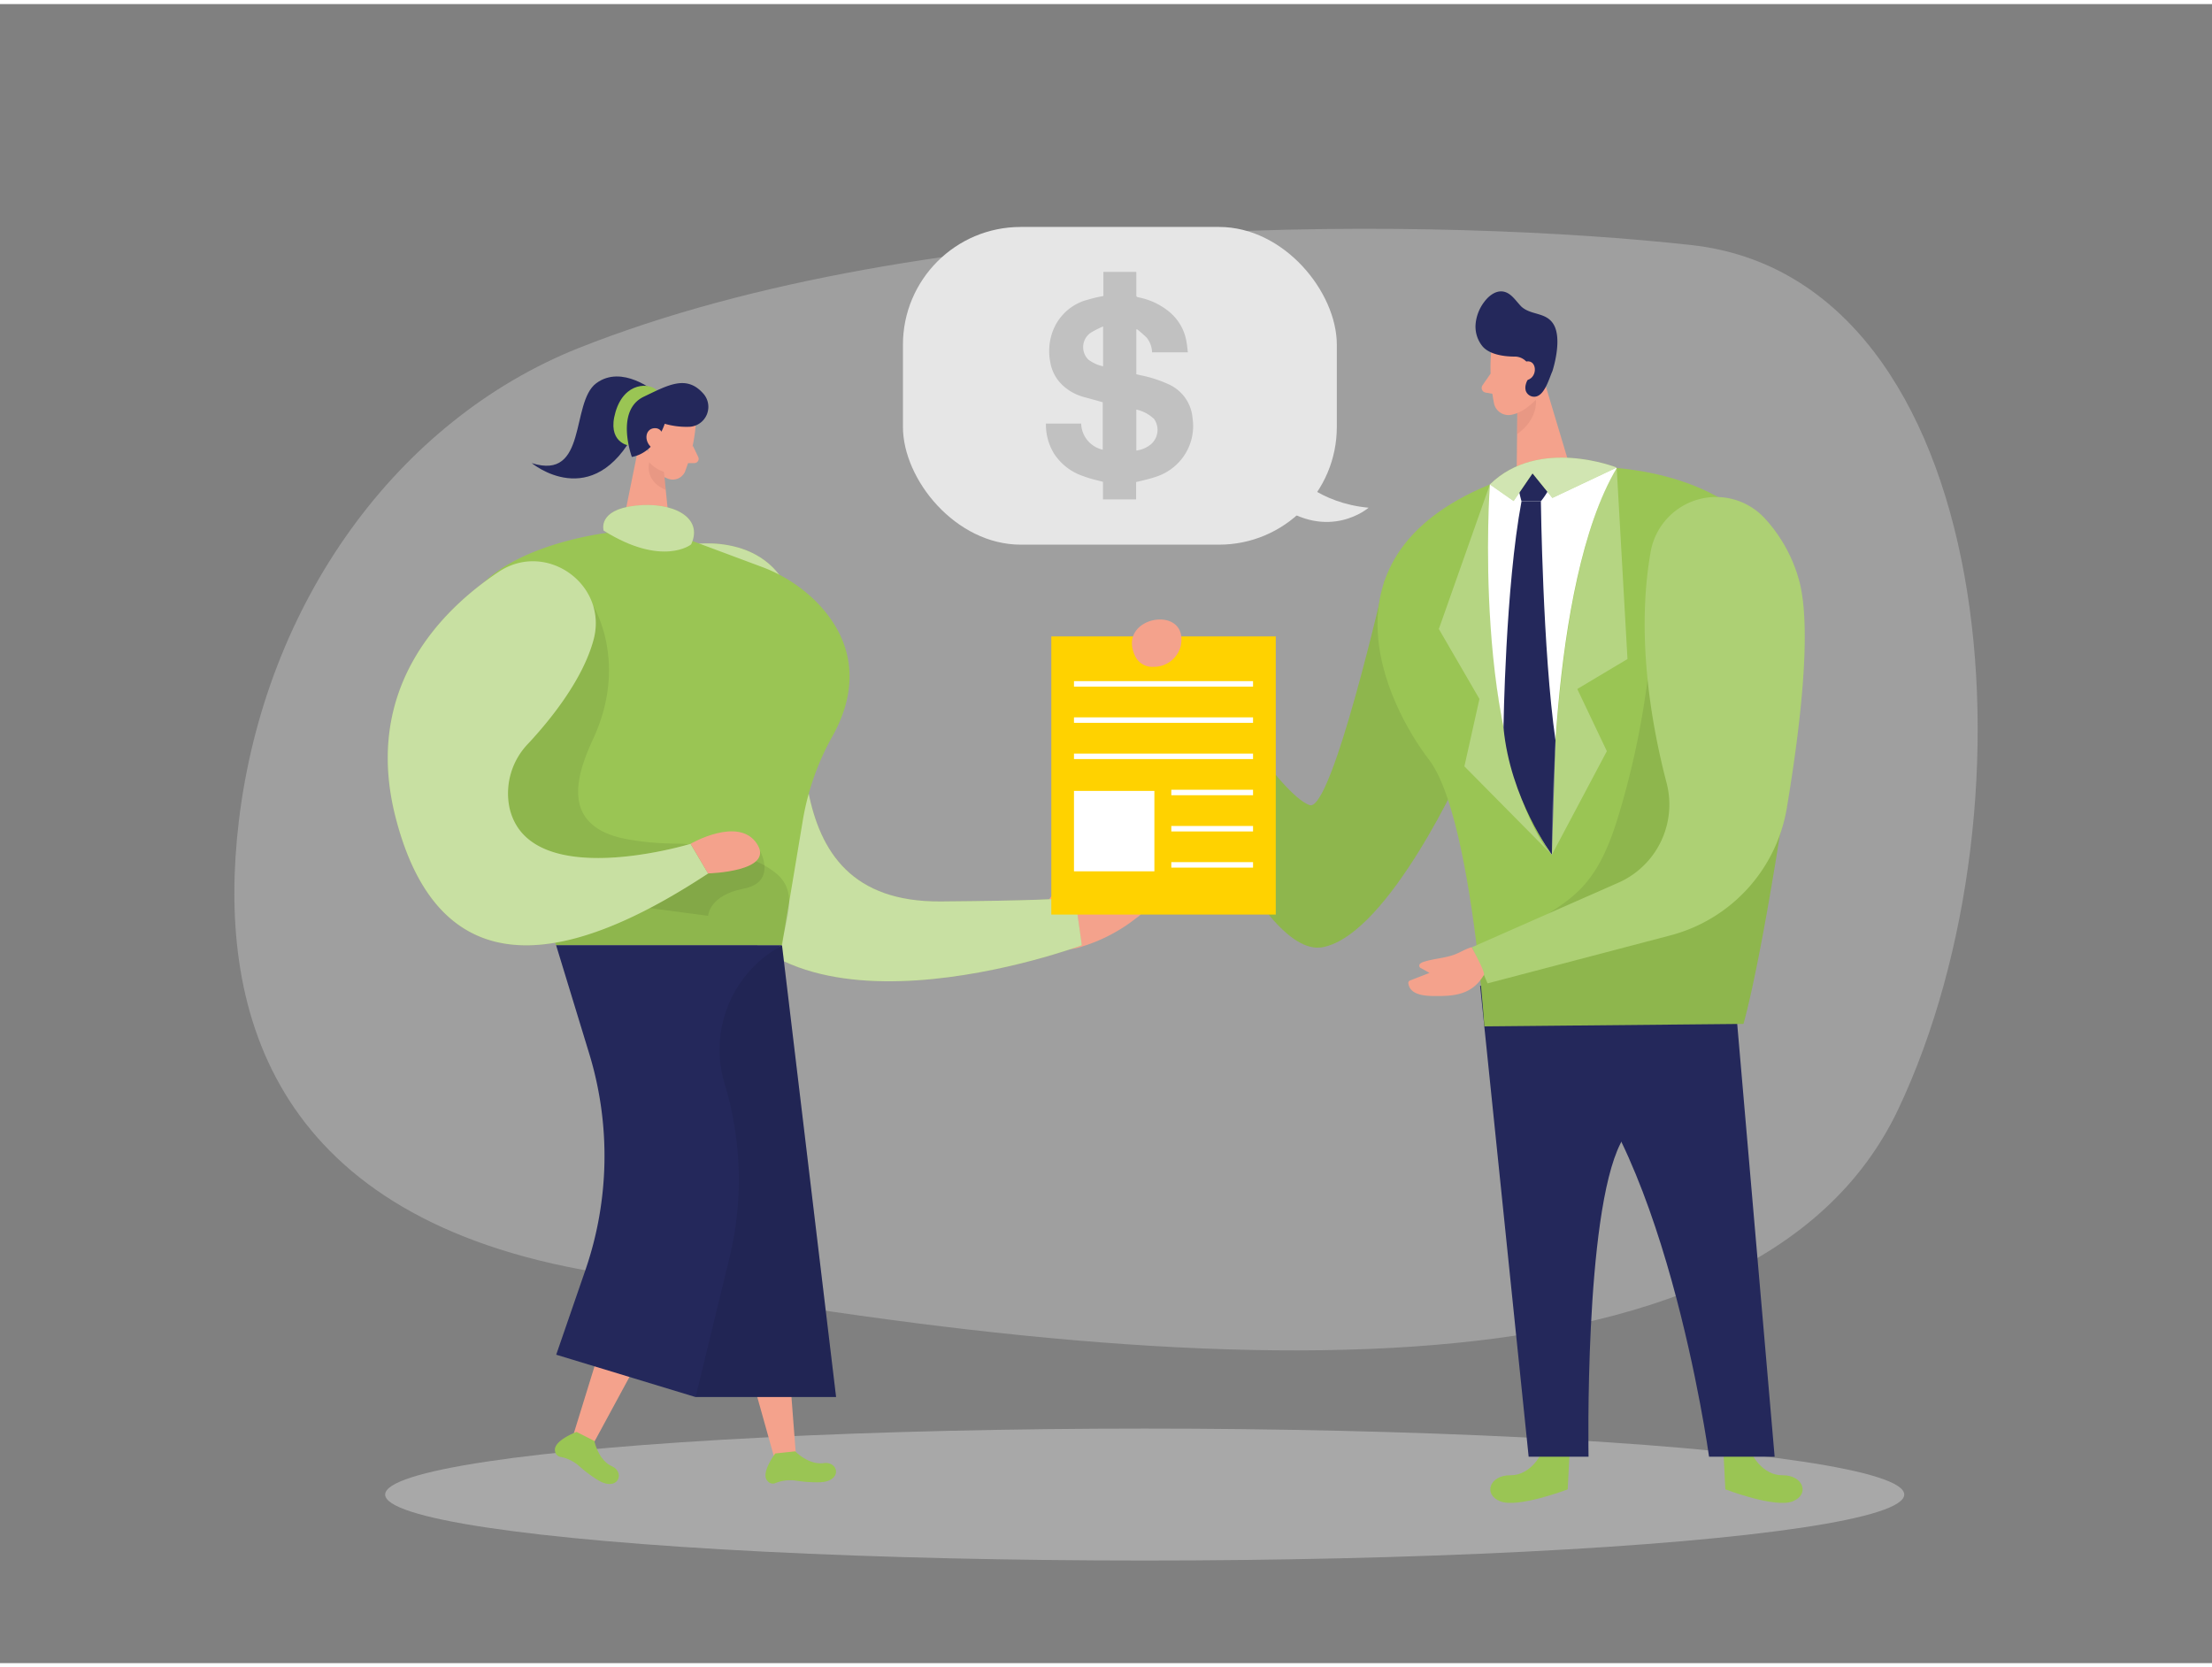 <svg id="Layer_1" data-name="Layer 1" xmlns="http://www.w3.org/2000/svg" viewBox="0 0 400 300" width="406" height="306" class="illustration styles_illustrationTablet__1DWOa"><rect x="0" y="0" width="400" height="300" fill="#808080" stroke="none"/><path d="M104.48,62.26c-32.47,13-56.55,45.81-61.3,85.55-4,33.49,5.56,70.5,61.84,81,109.51,20.52,212.07,26.37,238.26-29S361.4,49.7,305.83,43.57C261.65,38.69,167.88,37,104.48,62.26Z" fill="#e6e6e6" opacity="0.3"></path><path d="M196.25,155.82c.42-.25,1-.48,1.37-.18s.29.94.1,1.42a10.46,10.46,0,0,1-2.67,3.89,16.86,16.86,0,0,1,10.93.45,2.12,2.12,0,0,1,.72.4,1.67,1.67,0,0,1,.24,1.93,4.55,4.55,0,0,1-1.42,1.51,30.21,30.21,0,0,1-9.88,5.19,9.64,9.64,0,0,1-4.08.46,4.47,4.47,0,0,1-3.35-2.17C185.87,164.21,193,157.81,196.25,155.82Z" fill="#f4a28c"></path><ellipse cx="207" cy="269.52" rx="137.35" ry="11.93" fill="#e6e6e6" opacity="0.39"></ellipse><path d="M125,97.72s16-2.85,19,12.72-6,52.09,26.14,51.83S194.34,161,194.34,161l1.29,9.19s-57,21.24-67.58-13S125,97.72,125,97.72Z" fill="#9ac554"></path><path d="M125,97.72s16-2.85,19,12.72-6,52.09,26.14,51.83S194.34,161,194.34,161l1.29,9.19s-57,21.24-67.58-13S125,97.72,125,97.72Z" fill="#fff" opacity="0.46"></path><polygon points="134.53 210.02 107.14 260.6 103.37 259.72 119.8 206.57 134.53 210.02" fill="#f4a28c"></polygon><path d="M107.48,259.82s.66,3.43,3.17,4.58,1.08,4.81-2.68,2.41a25.21,25.21,0,0,1-3.32-2.51,7.08,7.08,0,0,0-3.39-1.61,1.2,1.2,0,0,1-.89-1c-.44-1.89,3.89-3.5,3.89-3.5Z" fill="#9ac554"></path><polygon points="139.53 205.19 143.94 262.54 140.29 263.84 125.28 210.27 139.53 205.19" fill="#f4a28c"></polygon><path d="M143.8,261.7s2.41,2.52,5.15,2.13,3.51,3.46-.95,3.47a24,24,0,0,1-4.15-.31,7.21,7.21,0,0,0-3.72.49,1.19,1.19,0,0,1-1.31-.39c-1.4-1.35,1.37-5,1.37-5Z" fill="#9ac554"></path><path d="M118.42,70.09s-5.94-5-10.61-1.52S106.31,86.26,96.15,83c0,0,11,9.16,18.77-5.8Z" fill="#24285b"></path><path d="M113.68,79.82s-4-.58-2.37-6.08,6.23-5.29,7.53-3.85Z" fill="#9ac554"></path><polygon points="141.41 170.18 151.19 251.88 125.77 251.88 123.66 178.36 141.41 170.18" fill="#24285b"></polygon><polygon points="141.41 170.18 151.19 251.88 125.77 251.88 123.66 178.36 141.41 170.18" opacity="0.08"></polygon><path d="M125.74,76.83a30.11,30.11,0,0,1-1.89,7.77,2.42,2.42,0,0,1-3.23,1.15A5.33,5.33,0,0,1,117.28,81l-.62-4.4a4.32,4.32,0,0,1,2.74-4.17C122.43,71.05,126.18,73.93,125.74,76.83Z" fill="#f4a28c"></path><polygon points="115.67 79.07 112.54 94.52 121.18 95.64 120.02 84.24 115.67 79.07" fill="#f4a28c"></polygon><path d="M125.27,79.83l1,2.08a.77.77,0,0,1-.71,1.09h-1.87Z" fill="#f4a28c"></path><path d="M120.05,84.57a6,6,0,0,1-2.64-1.71s-1,3.3,3,5Z" fill="#ce8172" opacity="0.31"></path><path d="M116,79.15s.31-1.83-1.08-2-1.87,2.51-.06,3.12Z" fill="#f4a28c"></path><path d="M124.79,76.43a14.14,14.14,0,0,1-4.59-.54s-1.58,5.2-5.94,6c0,0-3.09-8.38,2.15-10.89,4.4-2.11,7.71-4,10.74-.6A3.61,3.61,0,0,1,124.79,76.43Z" fill="#24285b"></path><path d="M110.27,95.55s-26,2.8-27.07,17.78,17.36,56.85,17.36,56.85h40.85l3.82-22.91a47,47,0,0,1,5.37-15c3.14-5.64,5.86-15-2.8-24a27.63,27.63,0,0,0-10.23-6.57L122.29,96Z" fill="#9ac554"></path><path d="M120,78.69s0-2.14-1.71-2-2,2.63,0,3.85Z" fill="#f4a28c"></path><path d="M109.16,95.21s-1.2-3.73,5.69-4.51,12.4,2.15,10.13,7C125,97.72,119.79,101.86,109.16,95.21Z" fill="#9ac554"></path><path d="M109.16,95.21s-1.2-3.73,5.69-4.51,12.4,2.15,10.13,7C125,97.72,119.79,101.86,109.16,95.21Z" fill="#fff" opacity="0.46"></path><path d="M100.56,170.18l6,19.64a63.35,63.35,0,0,1-.71,39.13l-5.27,15.28,25.21,7.66,6.11-25.12a60,60,0,0,0-.78-31.26l-.11-.36a21.36,21.36,0,0,1,9.38-24.33l1-.64Z" fill="#24285b"></path><path d="M107.28,108.83s6.39,10.2,0,24c-2.12,4.6-4.85,11.58-.15,15.55,2.34,2,5.66,2.61,8.6,3a52.32,52.32,0,0,0,6.73.43c3,0,4.29.73,7,1.66a16.74,16.74,0,0,0,3.32.5,14.87,14.87,0,0,1,7.53,3.19c4.16,3.37,1.82,8.43,1,13H100.56l-.76-2.74-8.61-15.76-4-19.92Z" opacity="0.08"></path><path d="M137.42,153.09s3.21,5.69-3,6.88-6.37,4.9-6.37,4.9l-13.12-1.75Z" opacity="0.08"></path><path d="M107.32,115c2.73-10-8.5-18.07-17.13-12.34C80,109.44,65.54,123.57,71.52,147c8.94,35,36.4,23.45,56.53,10.21l-3.17-5.36s-29.51,9-32.79-6.72a12.93,12.93,0,0,1,3.4-11.38C99.22,129.75,105.3,122.41,107.32,115Z" fill="#9ac554"></path><path d="M107.32,115c2.73-10-8.5-18.07-17.13-12.34C80,109.44,65.54,123.57,71.52,147c8.94,35,36.4,23.45,56.53,10.21l-3.17-5.36s-29.51,9-32.79-6.72a12.93,12.93,0,0,1,3.4-11.38C99.22,129.75,105.3,122.41,107.32,115Z" fill="#fff" opacity="0.46"></path><path d="M124.88,151.84s8.69-5.06,12,0-8.84,5.36-8.84,5.36Z" fill="#f4a28c"></path><path d="M217.85,123.92s-2.44-8.36-3-7.6-.47,3.09-.47,3.09-2.63-4.41-4.22-3.75a5.93,5.93,0,0,0-3.2,3.66c-.09,1,5.45,10.42,5.45,10.42Z" fill="#f4a28c"></path><path d="M250.41,104.14s-9.54,42.1-13.59,40.71c-5.44-1.88-18.59-23-18.59-23l-7.14,7.38s16.15,43.69,28.16,41.3,25.56-32.71,25.56-32.71Z" fill="#9ac554"></path><path d="M250.41,104.14s-9.54,42.1-13.59,40.71c-5.44-1.88-18.59-23-18.59-23l-7.14,7.38s16.15,43.69,28.16,41.3,25.56-32.71,25.56-32.71Z" opacity="0.08"></path><path d="M278.69,262.13s-1.86,3.94-5.58,3.9-5,3.46-1.8,4.72,12.18-2.17,12.18-2.17l.35-6.78Z" fill="#9ac554"></path><path d="M316.77,262.13s1.86,3.94,5.58,3.9,5,3.46,1.81,4.72S312,268.58,312,268.58l-.35-6.78Z" fill="#9ac554"></path><path d="M314.07,183.57l-46.42-6.07,8.78,85.17h10.83S286.45,219,293.05,206,314.07,183.57,314.07,183.57Z" fill="#24285b"></path><path d="M314.07,183.57l6.84,79.1H309.05s-8.25-59.94-29.52-75.41Z" fill="#24285b"></path><path d="M269.61,63.44a33.2,33.2,0,0,0,.58,8.89,2.69,2.69,0,0,0,3.32,1.89,6,6,0,0,0,4.58-4.55L279.62,65a4.82,4.82,0,0,0-2.21-5.11C274.35,57.72,269.67,60.17,269.61,63.44Z" fill="#f4a28c"></path><polygon points="278.69 66.31 283.74 83.15 274.26 85.27 274.39 72.17 278.69 66.31" fill="#f4a28c"></polygon><path d="M269.55,66.82l-1.46,2.1a.85.85,0,0,0,.56,1.33l2.05.36Z" fill="#f4a28c"></path><path d="M274.41,73.91s1.22-.26,3.34-2.36c0,0,.47,3.48-3.41,6.21Z" fill="#ce8172" opacity="0.31"></path><path d="M276.72,66.71c-.12.73-.64,1.34-.81,2.09a2.17,2.17,0,0,0,0,1.13A1.61,1.61,0,0,0,277.49,71c1.8-.07,2.62-3.26,3.23-4.61,0,0,1.9-5.72.2-8.5-1.35-2.21-4-1.58-5.78-3.16-1-1-1.79-2.4-3.17-2.72s-2.7.68-3.54,1.8a7.75,7.75,0,0,0-1.59,4,5.64,5.64,0,0,0,1.23,4.06c1.28,1.53,4,1.88,5.89,1.87a2.84,2.84,0,0,1,2.76,2.34A2.15,2.15,0,0,1,276.72,66.71Z" fill="#24285b"></path><path d="M274.88,66.55s0-2.07,1.56-1.94,1.57,3.12-.54,3.44Z" fill="#f4a28c"></path><path d="M325.4,126c-6.18,45.44-10.13,58.41-10.13,58.41l-46.85.45s-.31-4.69-1-11.21c-1.36-12.15-4.15-30.68-9-37C251,127,236.31,98.42,272.48,85.7l8.15-1.83s17.67-2.18,30.95,5.8C320.94,95.28,328.12,105.94,325.4,126Z" fill="#9ac554"></path><path d="M325.4,126c-6.18,45.44-10.13,58.41-10.13,58.41l-46.85.45s-.31-4.69-1-11.21a56.76,56.76,0,0,1,9.77-7.44c3.07-1.93,6.28-3.75,8.78-6.37,3.62-3.79,5.46-8.89,6.95-13.9a150.47,150.47,0,0,0,6.19-45.38l6-9.56a14.49,14.49,0,0,1,6.52-1.28C320.94,95.28,328.12,105.94,325.4,126Z" opacity="0.08"></path><path d="M269.42,86.86s-3.38,46.38,11.21,67c0,0-.83-48.85,11.72-69.94C292.35,83.88,280.63,80.65,269.42,86.86Z" fill="#fff"></path><path d="M298.5,99a12,12,0,0,1,20.73-5.89,27.15,27.15,0,0,1,6.19,11.43c2.26,9,0,27-2.31,40.85a28.74,28.74,0,0,1-21,23L269,177.08l-2.81-6.54,26.44-11.65a15.46,15.46,0,0,0,8.76-18C298.59,130.22,295.81,114.14,298.5,99Z" fill="#9ac554"></path><path d="M298.5,99a12,12,0,0,1,20.73-5.89,27.15,27.15,0,0,1,6.19,11.43c2.26,9,0,27-2.31,40.85a28.74,28.74,0,0,1-21,23L269,177.08l-2.81-6.54,26.44-11.65a15.46,15.46,0,0,0,8.76-18C298.59,130.22,295.81,114.14,298.5,99Z" fill="#fff" opacity="0.19"></path><path d="M266.15,170.54c-1.21.32-2.15,1-3.29,1.39-1.76.62-3.73.69-5.53,1.3-.34.12-.75.36-.68.71s.26.35.45.46l1.4.79-3.42,1.33a.77.77,0,0,0-.34.22.56.56,0,0,0-.05.42c.38,2.3,3.7,2.22,5.45,2.21,3.53,0,6.26-.6,8.18-3.78C268.64,175.06,266.45,171.26,266.15,170.54Z" fill="#f4a28c"></path><path d="M269.42,86.86,260.19,113l7.34,12.65-2.72,12.19,15.82,16S267.53,142.07,269.42,86.86Z" fill="#fff" opacity="0.27"></path><path d="M274.37,85.06c.05-1.34.93-1.09,2.21-1.46s2.6-1.79,3.71-.56c2.14,2.38-1.65,6.86-1.65,6.86h-3.5A19.47,19.47,0,0,1,274.37,85.06Z" fill="#24285b"></path><path d="M275.14,89.9h3.5s.33,27.16,2.64,43.22l-.65,20.7s-7.55-10.09-8.75-23C271.88,130.81,272.23,105.38,275.14,89.9Z" fill="#24285b"></path><path d="M269.42,86.86l4.29,3,3.42-5,3.59,4.44,11.63-5.49S278.28,78.18,269.42,86.86Z" fill="#9ac554"></path><path d="M269.42,86.86l4.29,3,3.42-5,3.59,4.44,11.63-5.49S278.28,78.18,269.42,86.86Z" fill="#fff" opacity="0.55"></path><path d="M292.35,83.88l1.95,34.55-9.08,5.42,5.35,11.24-9.94,18.73S280,104.69,292.35,83.88Z" fill="#fff" opacity="0.27"></path><rect x="190.11" y="114.34" width="40.59" height="50.3" fill="#ffd200"></rect><path d="M205.24,117.84a3.41,3.41,0,0,0,3.37,2,5,5,0,0,0,4.92-3.82C215,108.39,201.87,110.69,205.24,117.84Z" fill="#f4a28c"></path><rect x="194.21" y="142.28" width="14.54" height="14.54" fill="#fff"></rect><rect x="194.21" y="122.43" width="32.38" height="0.99" fill="#fff"></rect><rect x="194.21" y="128.98" width="32.38" height="0.99" fill="#fff"></rect><rect x="194.21" y="135.53" width="32.38" height="0.99" fill="#fff"></rect><rect x="211.81" y="142.07" width="14.78" height="0.99" fill="#fff"></rect><rect x="211.81" y="148.62" width="14.78" height="0.99" fill="#fff"></rect><rect x="211.81" y="155.16" width="14.78" height="0.99" fill="#fff"></rect><rect x="163.28" y="40.3" width="78.46" height="57.45" rx="21.3" fill="#e6e6e6"></rect><path d="M234,85s4.48,5.25,13.49,6.07c0,0-7.13,6.19-16.52-.63Z" fill="#e6e6e6"></path><path d="M205.48,48.42c0,1.39,0,2.79,0,4.18,0,.27.08.36.34.42a12.51,12.51,0,0,1,5.59,2.6,8.9,8.9,0,0,1,3.16,5.53c.11.59.15,1.19.23,1.82h-6.47a4.43,4.43,0,0,0-1-2.68,20.92,20.92,0,0,0-1.74-1.51l-.11.09v8.06l.69.17a22.61,22.61,0,0,1,5.08,1.62,7.34,7.34,0,0,1,4.4,6.14,9.59,9.59,0,0,1-1.67,7,9.77,9.77,0,0,1-4.81,3.57c-1.19.41-2.44.69-3.72,1v3.14h-6V86.39c-1.2-.32-2.36-.57-3.47-1a10.09,10.09,0,0,1-5.31-4,9.93,9.93,0,0,1-1.53-5.53h6.37a5,5,0,0,0,3.9,4.72V72c-1.21-.35-2.42-.68-3.62-1A9.14,9.14,0,0,1,192,68.78a7.33,7.33,0,0,1-2.07-4,10.25,10.25,0,0,1,.41-5.54,9.23,9.23,0,0,1,5.58-5.55,29.23,29.23,0,0,1,3.22-.83l.39-.08V48.42Zm0,32.31a5.18,5.18,0,0,0,2.68-1.16,3.44,3.44,0,0,0,.54-4.54,6.72,6.72,0,0,0-3.22-1.71Zm-6-22.44a17.47,17.47,0,0,0-2.29,1.17,3.17,3.17,0,0,0-.37,4.84,7,7,0,0,0,2.66,1.2Z" fill="#c1c1c1"></path></svg>